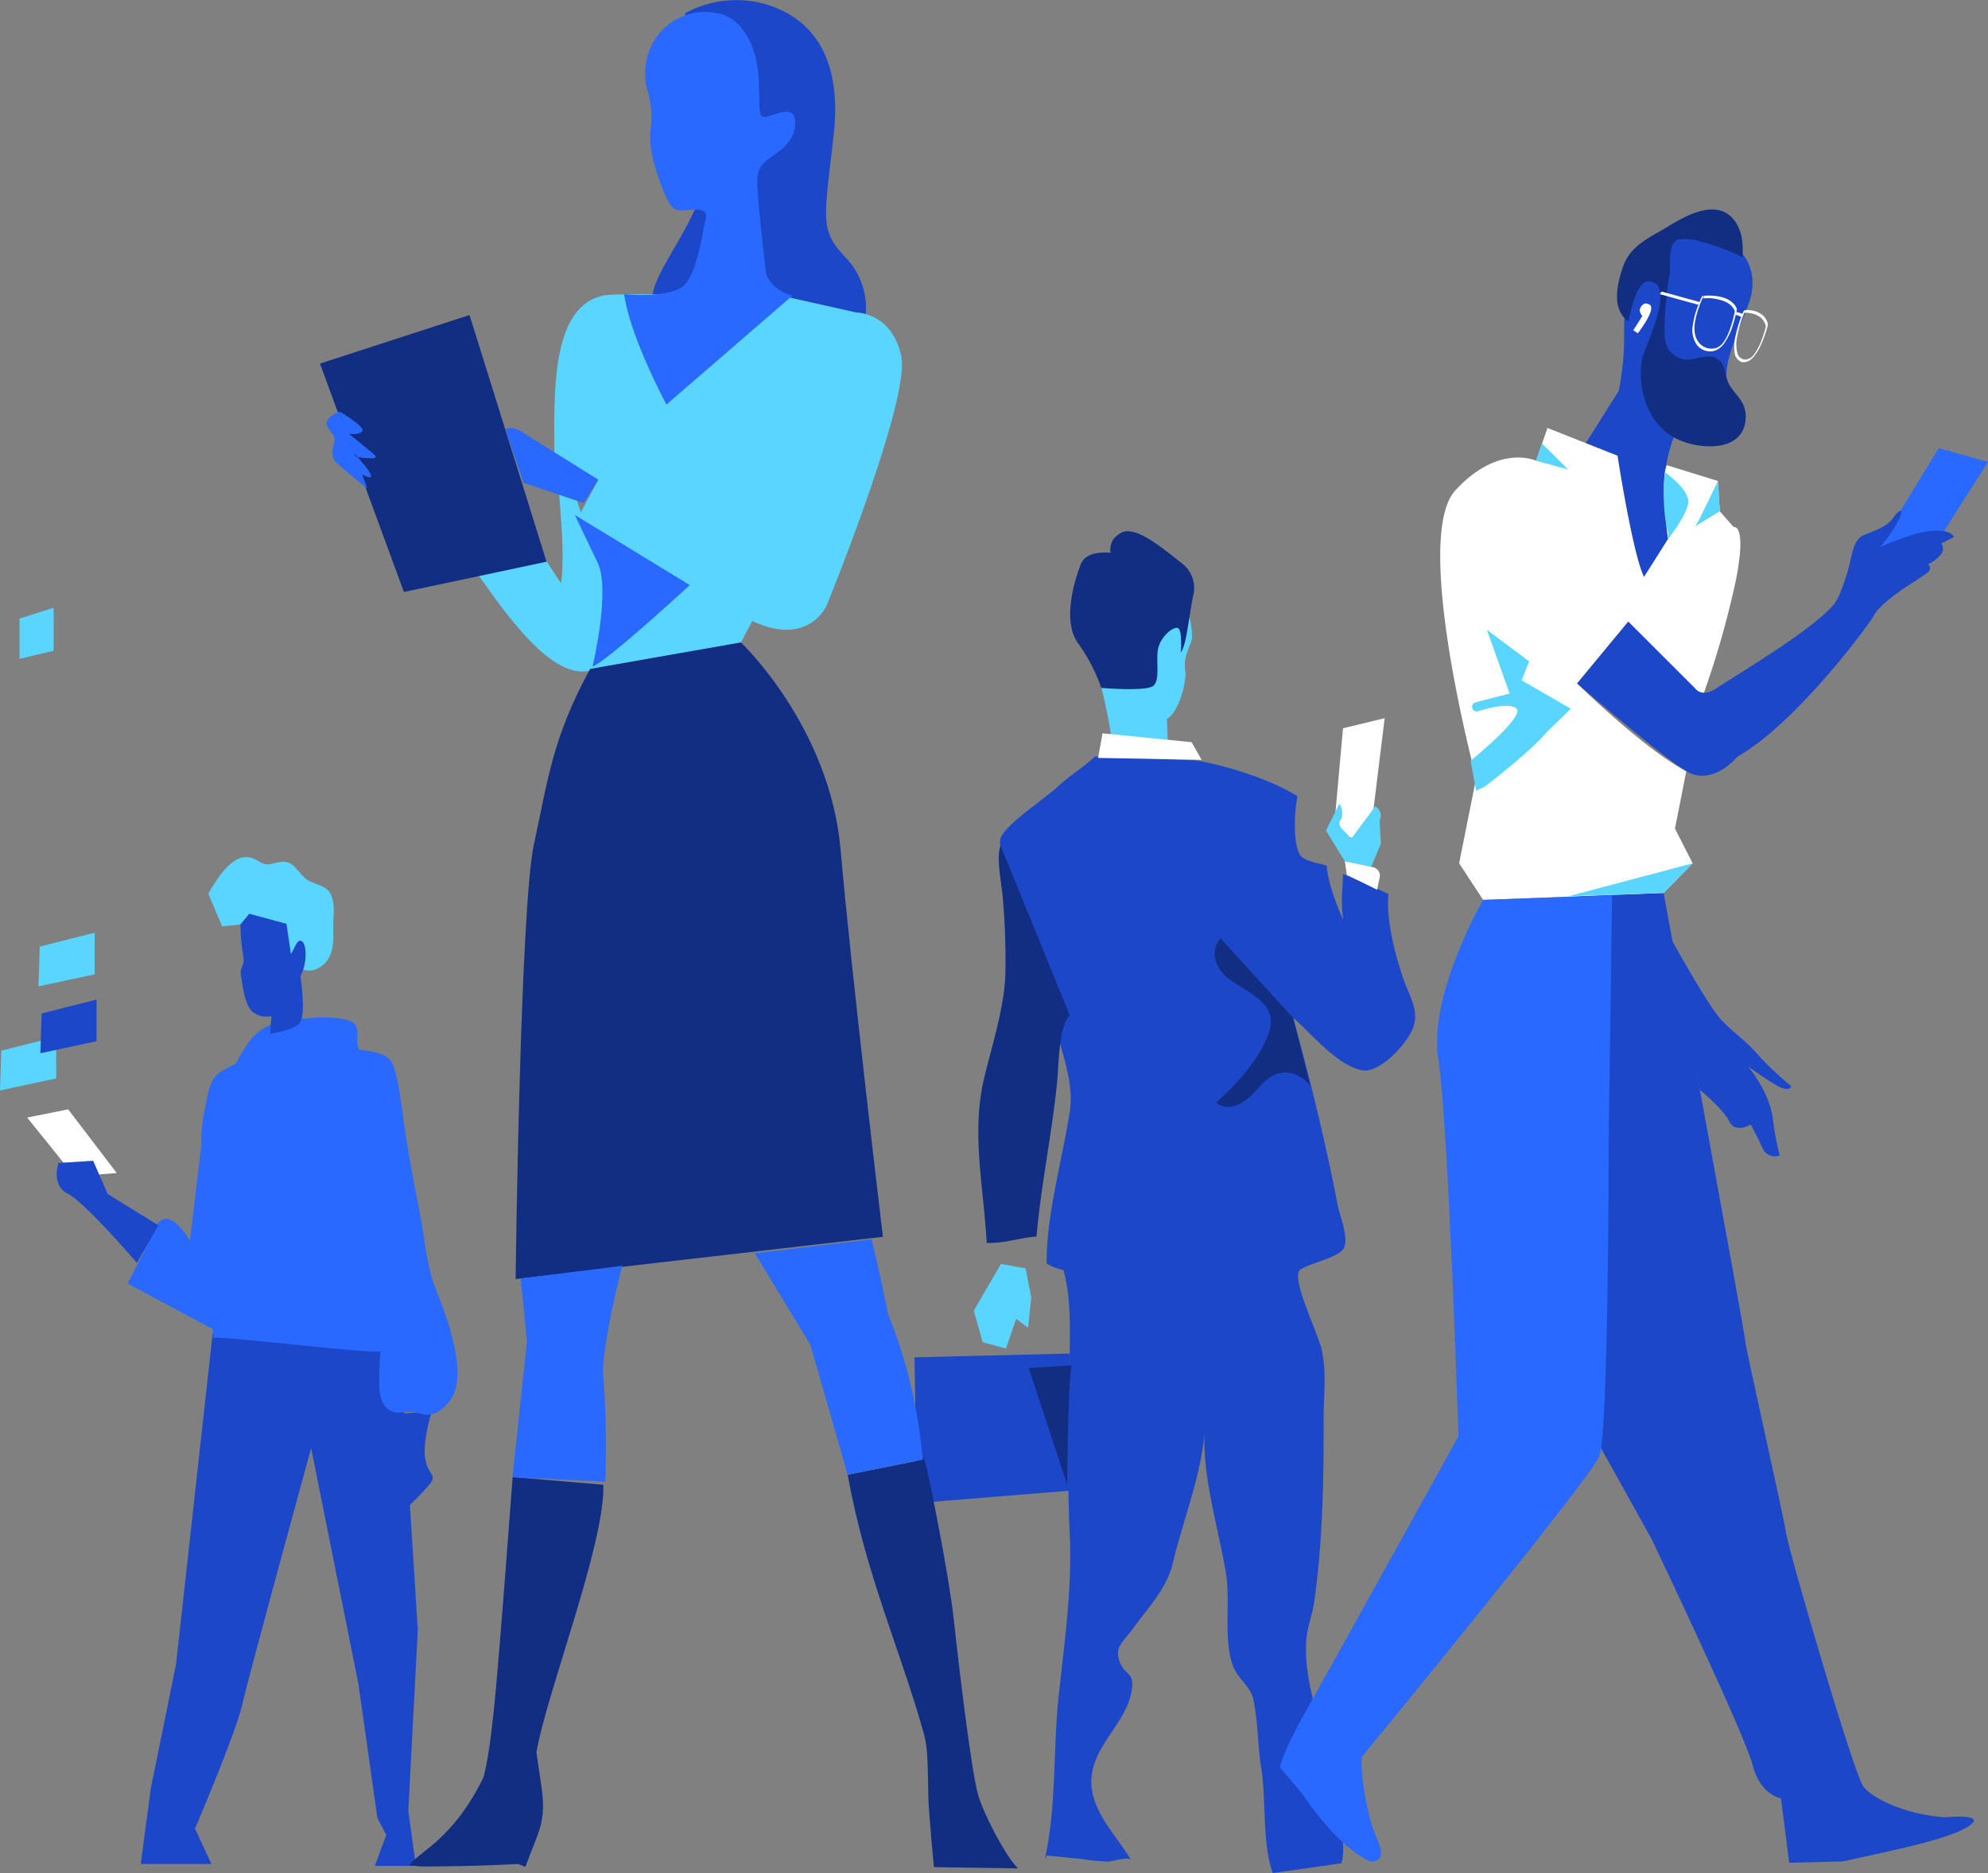 <svg id="Personen" xmlns="http://www.w3.org/2000/svg" xmlns:xlink="http://www.w3.org/1999/xlink" width="402.928" height="379.735" viewBox="0 0 402.928 379.735">
  <rect x="0" y="0" width="402.928" height="379.735" fill="#808080" stroke="none"/>
  <defs>
    <clipPath id="clip-path">
      <rect id="Rechteck_939" data-name="Rechteck 939" width="402.928" height="379.735" fill="none"/>
    </clipPath>
  </defs>
  <path id="Pfad_1399" data-name="Pfad 1399" d="M22.557,494.99l-6.907,1.656V488.46l6.907-2.174Z" transform="translate(-11.685 -363.071)" fill="#59d5ff"/>
  <g id="Gruppe_628" data-name="Gruppe 628">
    <g id="Gruppe_627" data-name="Gruppe 627" transform="translate(0 0)" clip-path="url(#clip-path)">
      <path id="Pfad_1400" data-name="Pfad 1400" d="M379.635,388.9c4.352,5.9,13.943,20.978,22.129,20.594,6.446-.3,6.524-6.651,7.035-10.617-2.57-2.921-9.337-30.156-12.152-32.746-.768,3.709,1.663,17.012.512,25.455-.49-.585-4.326-6.589-4.477-6.908" transform="translate(-283.444 -273.365)" fill="#59d5ff"/>
      <path id="Pfad_1401" data-name="Pfad 1401" d="M31.3,901.187l-9.593-11.9,8.314-1.663,9.849,12.919Z" transform="translate(-16.208 -662.723)" fill="#fff"/>
      <path id="Pfad_1402" data-name="Pfad 1402" d="M327.968,1129.443s-1.791,5.756-1.357,9.21c.492,3.916,2.6,3.326.963,5.5a38.863,38.863,0,0,1-4.816,4.861l-.674-19.187Z" transform="translate(-240.475 -843.267)" fill="#1c47c9"/>
      <path id="Pfad_1403" data-name="Pfad 1403" d="M0,840.444l11.384-2.43v-8.442L.256,832.386Z" transform="translate(0 -619.376)" fill="#59d5ff"/>
      <path id="Pfad_1404" data-name="Pfad 1404" d="M1499.86,379.668l12.919-21.106,9.977,2.814-12.791,20.082Z" transform="translate(-1119.828 -267.711)" fill="#2969ff"/>
      <path id="Pfad_1405" data-name="Pfad 1405" d="M1066.713,598.04l1.919-21.362,8.442-2.047L1074,599.7Z" transform="translate(-796.431 -429.033)" fill="#fff"/>
      <path id="Pfad_1406" data-name="Pfad 1406" d="M1266.627,229.314l7.163-11.384a62.911,62.911,0,0,0,1.023-8.187c.256-4.477-.768-14.838,3.709-18.8s9.85-6.4,15.094-4.477,9.082,7.035,6.4,14.07-5.245,12.408-4.221,16.629-10.361,8.954-10.361,8.954-2.942,6.385-2.11,11.891,1.343,13.692,1.343,13.692l-5.628,7.675-11.512-11.9Z" transform="translate(-945.691 -138.718)" fill="#1c47c9"/>
      <path id="Pfad_1407" data-name="Pfad 1407" d="M731.5,1083.766,762.97,1083l.512,27.757-31.467,2.558Z" transform="translate(-546.156 -808.59)" fill="#1c47c9"/>
      <path id="Pfad_1408" data-name="Pfad 1408" d="M878.208,490.66a116.1,116.1,0,0,0-3.837-16.885l10.745-17.78,7.419,3.709s2.43,8.7,1.791,10.617-1.663,3.454-1.279,6.012-1.535,8.826-3.71,9.849l.256,6.907s-11.042.226-11.384-2.43" transform="translate(-652.824 -340.456)" fill="#59d5ff"/>
      <path id="Pfad_1409" data-name="Pfad 1409" d="M1280.233,714.093s16.5,89.284,16.5,90.563,7.675,35.048,8.314,39.142,13.815,49.247,15.733,51.549,8.059,5.5,16.373,6.14c0,0,9.21-.9,4.733,1.919s-17.013,5.117-25.327,7.035l-10.873.256-1.663-13.047s-4.221-.64-5.756-6.779-20.466-45.793-20.466-45.793l-12.535-22.513-2.175-108.6Z" transform="translate(-943.053 -533.062)" fill="#1c47c9"/>
      <path id="Pfad_1410" data-name="Pfad 1410" d="M173.118,699.45l-3.71.384-2.814-6.652c1.85-3.066,5.356-9.242,9.637-6.863,2.107,1.171,2.017,1.126,4.393.557,3.742-.9,3.9,2.552,6.655,3.866,1.221.583,3,.932,3.824,2.058.945,1.3,1,3.34.888,4.875-.1,1.386-.043,2.759-.045,4.169,0,2.9-.744,5.617-3.694,6.752-1.281.493-3.532.037-4.12-1.368" transform="translate(-124.383 -512.023)" fill="#59d5ff"/>
      <path id="Pfad_1411" data-name="Pfad 1411" d="M127.16,1066.844l-7.419,67.027-5.117,25.2-2.047,15.35H126.9l-3.326-7.163s8.314-19.443,9.593-25.2,13.943-51.933,13.943-51.933l9.594,47.839,3.837,27.118,1.791,3.454-2.3,6.268h8.314l-1.535-11.128,1.919-36.711-3.581-56.666Z" transform="translate(-84.053 -796.529)" fill="#1c47c9"/>
      <path id="Pfad_1412" data-name="Pfad 1412" d="M528.661,2.72A21.687,21.687,0,0,1,544.395.674c8.7,2.3,16.373,9.338,14.454,26.606s-2.942,19.315,2.43,24.943a14.791,14.791,0,0,1,3.965,12.408l-42.6-3.837s-1.919-.128,2.047-7.291,9.21-14.2,9.21-25.711S528.661,2.72,528.661,2.72" transform="translate(-389.875 -0.001)" fill="#1c47c9"/>
      <path id="Pfad_1413" data-name="Pfad 1413" d="M453.452,235.626c3.38-.653,36.328.128,36.328.128l14.838,3.326s7.163,0,9.082,8.826-15.094,50.526-15.094,50.526-3.581,8.57-15.094,3.2l-2.3,4.349-30.571,5.372a11.524,11.524,0,0,0,2.3-8.826c-.767-5.372-5.628-20.21-5.628-20.21l4.989-9.338c-2.769-1.529-6.651-3.2-8.912-4.917.086-10.816-1.193-30.259,10.063-32.433" transform="translate(-331.039 -175.729)" fill="#59d5ff"/>
      <path id="Pfad_1414" data-name="Pfad 1414" d="M327.132,1260.512c2.686-3.2,8.954-5.373,15.094-17.78,1.763-6.557,2.712-20.374,3.326-27.374.366-4.173,2.3-29.292,2.594-33.547l18.384,1.569c.393,11.839-11.556,42.4-13.559,54.235.512,3.709.384,2.558,1.023,7.035,1.038,7.265-.639,8.954-3.262,16.181l-1.471-.576s-8.442.512-19.7.512" transform="translate(-244.244 -882.366)" fill="#122e82"/>
      <path id="Pfad_1415" data-name="Pfad 1415" d="M712.595,1249.409c-2.621-2.605-6.98-11.1-8.059-14.838-1.568-5.433-4.351-30.032-4.989-35.944-.882-8.187-4.943-28.74-5.8-31.676-.37-1.271-.177-.916-.459-.386l-15.21,3.042c3.687,20.449,10.751,35.621,15.455,52.555.774,2.788.767,5.884.9,13.047.04,2.247,1.151,14.771,1.151,13.943" transform="translate(-506.27 -870.623)" fill="#122e82"/>
      <path id="Pfad_1416" data-name="Pfad 1416" d="M162.53,829.039a10.885,10.885,0,0,1,.8-2.165c.787-1.523,2.208-2.062,3.669-2.872,1.109-.614.931-.406,1.548-1.488,2-3.516,3.857-6.5,8.111-7.369,4.147-.844,10.057-1.6,14.173-.466,2.915.8,1.26,3.637,2.121,5.892,2.776.561,6.147.552,7.079,3.5,1.357,4.3,1.7,9.227,2.4,13.671.874,5.483,1.9,10.937,2.964,16.387.956,4.912,1.243,9.923,3.016,14.654,1.076,2.87,2.338,5.86,3.124,8.821.958,3.606,2.079,8.465.947,12.1-.73,2.344-3.039,4.878-5.655,4.968a19.67,19.67,0,0,1-2.831-.6c-1.517-.175-2.846.485-4.253-.087-2-.811-2.522-2.961-2.622-4.89-.04-.765-.019-7.225.366-7.366-1.876.689-28.261-2.705-34.034-2.716-.356.419.045.2.025.014-.8-13.023-1.414-26.089-2.4-39.088-.235-3.111.416-5.879,1-8.921.124-.645.261-1.316.439-1.976" transform="translate(-120.238 -607.828)" fill="#2969ff"/>
      <path id="Pfad_1417" data-name="Pfad 1417" d="M839.415,606.073c4.105.523,14.7,3.338,20.84,7.3-.652,2.76-.993,9.721.547,11.922.9,1.289,3.892,1.595,5.368,2.138.188,3.176,1.939,7.879,3.333,10.957-.549-4.167-.091-6.02-.037-9.283,1.791.767,7.035,2.942,9.21,4.093-.524,4.815,1.229,11.8,2.892,16.8,1.179,3.547,3.382,6.654,2.166,10.1-1.234,3.5-6.8,9.327-10.244,8.816-5.027-.747-10.451-7.508-14.137-10.669,3.526,12.694,6.528,25.1,9.052,38.065.418,2.145,2.411,6.96,1.115,8.816s-6.87,2.859-8.733,4.235c-2.041,1.508,3.676,12.916,4.371,16.22,1.018,4.837.359,9.122.38,14.167.049,12.072-.211,25.4-1.971,37.3-.337,2.277-1.287,4.585-1.513,7.108-.659,7.351,2.182,14.58,3.5,21.7,1.06,5.719,5.247,19.6,3.543,23.815l-13.851,1.979c-2.241-6.091-1.279-14.774-2.364-21.363-.735-4.462-.626-9.509-1.595-13.858-.592-2.656-3.021-4.078-4-6.483C845.1,784.6,846.7,776.787,845.759,771c-1.506-9.253-4.747-19.173-4.366-28.672-.672,8.764-4.413,17.981-6.438,26.526-1.2,5.054-4.753,8.693-7.961,13.092-2.049,2.81-3.891,3.822-2.829,6.78.97,2.7,2.769,2.18,2.584,4.966-.421,6.335-6.492,10.766-7.968,16.8-1.786,7.3,4.273,12.764,7.753,18.516-.471-.779-3.851.275-4.646.307a41.748,41.748,0,0,1-5.5-.538l-7.053-.688c-.133.265.163,1.019-.219.323,2.283-10.461,1.578-21.792,2.7-32.441,1.143-10.813,2.8-22.053,2.264-32.939-.6-12.281-.083-24.359,0-36.678.039-5.842.207-11.495-1.254-16.924a14.178,14.178,0,0,1-3.424-1.322c-.091-9.91,3.164-20.923,4.679-30.82.876-5.725-1.386-11.036-2.78-17.045-1.882-8.109-4.647-15.8-7.134-23.721-.8-2.534-4.888-12.1-4.122-14.617.836-2.741,9.143-8.215,11.286-10.233,2.491-2.346,5.421-4.135,7.9-6.393" transform="translate(-597.264 -451.917)" fill="#1c47c9"/>
      <path id="Pfad_1418" data-name="Pfad 1418" d="M1160.744,438.087l-4.861-7.419,3.454-17.268s-13.047-48.735-4.221-58.329,16.373-6.012,16.373-6.012l2.3-6.651,14.2,5.628s3.07,19.955,5.372,24.559l4.861-7.675s-1.663-11.64-.256-14.966l10.361,3.2.384,6.14,2.814,3.2s2.686-.767.511,10.489a180.954,180.954,0,0,1-6.779,23.792l-15.094-15.094L1179.8,394.213s13.687,13.431,22.129,17.78l-2.3,11.64,3.582,7.035-5.884,6.012Z" transform="translate(-860.147 -255.649)" fill="#fff"/>
      <path id="Pfad_1419" data-name="Pfad 1419" d="M499.28,66.923s9.338.9,12.152-1.791S515.525,52.6,515.525,52.6s1.663-2.942-1.791-2.814-4.349.9-5.884-2.43-3.837-9.721-3.2-13.942a19,19,0,0,0-.768-8.187,13.151,13.151,0,0,1,1.407-9.593A12.072,12.072,0,0,1,517.7,9.874c5.244.64,8.442,6.4,8.826,13.175s-.384,8.57,2.047,7.8,5.372-2.047,5.372,1.279-2.174,5.117-5.116,7.163-2.686,3.965-2.43,7.8,1.663,15.861,1.663,15.861a7.542,7.542,0,0,0,5.372,4.221S511.816,85.854,507.85,89.308c0,0-7.419-13.815-8.57-22.385" transform="translate(-372.773 -7.283)" fill="#2969ff"/>
      <path id="Pfad_1420" data-name="Pfad 1420" d="M427.543,519.423l30.571-5.372s18.036,17.013,20.21,42.083,8.57,78.411,8.57,78.411l-74.446,8.57s.9-75.213,3.71-88.132,3.709-21.49,11.384-35.56" transform="translate(-307.943 -383.802)" fill="#122e82"/>
      <path id="Pfad_1421" data-name="Pfad 1421" d="M192.342,733.3a39.217,39.217,0,0,0,.512,6.012c.512,2.814-.768,2.3-.384,4.477s.768,6.524,2.814,7.547a4.33,4.33,0,0,0,3.326.512l-.256,3.582s4.349-.512,5.884-2.047.256-9.594.256-9.594a8.975,8.975,0,0,0,1.023-3.837c.255-2.686-.9-4.477-1.919-2.558l-1.023,1.919-.9-6.14-7.547-2.047Z" transform="translate(-143.607 -545.878)" fill="#1c47c9"/>
      <path id="Pfad_1422" data-name="Pfad 1422" d="M411.587,1015.384l1.279,12.791-2.942,27.5,18.8.9a187.67,187.67,0,0,0-.384-21.49c-.456-5.738,3.837-22.257,3.837-22.257Z" transform="translate(-306.058 -756.198)" fill="#2969ff"/>
      <path id="Pfad_1423" data-name="Pfad 1423" d="M603.781,994.438l11.256,18.548,7.547,26.35,15.222-3.07a101.191,101.191,0,0,0-7.035-29.548c-2.047-10.233-3.326-15.094-3.326-15.094Z" transform="translate(-450.796 -740.368)" fill="#2969ff"/>
      <path id="Pfad_1424" data-name="Pfad 1424" d="M1064.99,717.278s-11.128,19.187-9.082,32.234S1060,826.005,1060,826.005s-26.094,47.2-30.955,55.771-5.244,11.384-5.244,11.384l4.477,5.245s6.78,10.617,13.815,13.815c0,0,3.709.511,1.535-4.221s-3.582-13.559-3.2-17.012c0,0,46.177-56.154,48.1-60.887s1.919-64.085,1.919-64.085l.681-49.666Z" transform="translate(-764.393 -534.84)" fill="#2969ff"/>
      <path id="Pfad_1425" data-name="Pfad 1425" d="M787.094,676.55c-1,2.534.318,8.157.486,11.095a145.852,145.852,0,0,1,.477,15.259c-.329,6.929-2.676,14.009-4.284,20.739-2.671,11.182-.1,22.043.5,33.45,3.6.179,6.714-1.069,10.1-1.273.915-10.528,3.177-21.054,4.19-31.487.312-3.213.327-11.244,2.547-13.38" transform="translate(-584.293 -505.127)" fill="#122e82"/>
      <path id="Pfad_1426" data-name="Pfad 1426" d="M879.305,586.747l18.036,1.791,2.047,3.581-20.978-.384Z" transform="translate(-655.84 -438.078)" fill="#fff"/>
      <path id="Pfad_1427" data-name="Pfad 1427" d="M1071.782,651.347l-2.047,4.861-5.245-1.279-3.837-6.268,2.686-5.372s.9.64.512,2.942c0,0-1.151.9.128,2.174s1.791,1.919,1.791,1.919l4.86-6.523a2.062,2.062,0,0,1,.9,2.814" transform="translate(-791.907 -480.293)" fill="#59d5ff"/>
      <path id="Pfad_1428" data-name="Pfad 1428" d="M784.458,1011.312l-5.5,9.466,1.791,6.4,4.733,1.279,2.047-6.012,2.43,1.791.64-6.14-1.151-5.884Z" transform="translate(-581.587 -755.068)" fill="#59d5ff"/>
      <path id="Pfad_1429" data-name="Pfad 1429" d="M255.95,261.892l30.315-9.849,15.606,50.014-28.908,6.14Z" transform="translate(-191.098 -188.181)" fill="#122e82"/>
      <path id="Pfad_1430" data-name="Pfad 1430" d="M1271.94,431.215l13.565,13.558s1.274,1.919,4.215,0c5.237-3.415,18.376-11.218,23.28-16.373,1.394-1.466,1.791-2.558,2.942-5.884,1.486-4.292,1.279-7.8,3.709-8.826s4.733-1.663,6.14-3.709,2.047-1.407.767,1.023a33.638,33.638,0,0,1-3.582,5.117s8.187-3.837,12.152-3.326c0,0,2.3,0,2.814,1.279l-2.558,1.279a1.873,1.873,0,0,1-.256,2.43,7.313,7.313,0,0,1-2.43,1.791s1.136.874-.384,1.919c-2.047,1.407-4.093,2.686-4.093,2.686s-5.245,3.454-6.4,5.628-15.989,22.129-27.757,28.78c0,0-4.989,6.14-10.361,2.942s-22.129-17.78-22.129-17.78Z" transform="translate(-941.922 -305.187)" fill="#1c47c9"/>
      <path id="Pfad_1431" data-name="Pfad 1431" d="M862.361,456.83s8.954.767,10.489-.384.512-5.117,1.023-7.547,2.942-4.477,3.965-4.221.64,4.988.64,4.988.64-.767,1.151-3.581,1.023-6.524,1.407-8.186a6.294,6.294,0,0,0-2.43-6.4c-3.454-2.686-9.21-7.675-12.152-6.14s-2.175,4.093-2.175,4.093-4.861-.64-6.012,2.174-3.965,11.512-.64,16.117a35.572,35.572,0,0,1,4.733,9.082" transform="translate(-639.151 -317.371)" fill="#122e82"/>
      <path id="Pfad_1432" data-name="Pfad 1432" d="M1299.447,182.167c6.66-.354-.406,13.287-.861,15.642-1.146,5.928,1.073,13.242,6.748,16.173,4.666,2.41,14.233,3.018,14.22-4.417-.005-3.02-1.91-4.129-3.28-6.364-1.042-1.7-.627-4.06-2.363-5.25-2.44-1.673-5.287,1-7.967-.305-2.421-1.181-2.814-3-2.843-5.531a68.786,68.786,0,0,1,1.021-11.211c.324-2.2-.617-6.685,2.026-7.262a9.8,9.8,0,0,1,4.143.406,44.992,44.992,0,0,1,8.615,3.227c.143-2.78-.022-5.574-1.9-7.775-3.465-4.064-9.491-.725-13.172,1.526-3.85,2.354-7.731,3.841-9.223,8.374-1.11,3.372-2.31,8.352,1.141,10.868.623-2.284,1.428-7.151,3.694-8.1" transform="translate(-965.734 -125.124)" fill="#122e82"/>
      <path id="Pfad_1433" data-name="Pfad 1433" d="M32.309,810.659l11.384-2.43v-8.442L32.565,802.6Z" transform="translate(-24.123 -597.138)" fill="#1c47c9"/>
      <path id="Pfad_1434" data-name="Pfad 1434" d="M30.795,757.147l11.384-2.43v-8.442l-11.128,2.814Z" transform="translate(-22.992 -557.185)" fill="#59d5ff"/>
      <path id="Pfad_1435" data-name="Pfad 1435" d="M1328.007,233.909l2.568.709,4.089,1.129.932.257c.2.054.483-.493.364-.526l-2.568-.709-4.088-1.129-.932-.257c-.2-.055-.483.493-.364.526" transform="translate(-991.498 -174.247)" fill="#fff"/>
      <path id="Pfad_1436" data-name="Pfad 1436" d="M1355.7,236.81c-.3.618-.559,1.258-.8,1.9a17.257,17.257,0,0,0-1.017,3.934,5.2,5.2,0,0,0,.787,3.789,3.405,3.405,0,0,0,2.884,1.4,3.251,3.251,0,0,0,1.585-.529,4.762,4.762,0,0,0,1.2-1.226,12.972,12.972,0,0,0,1.671-3.566c.193-.593.362-1.194.511-1.8q.095-.387.178-.776.038-.18.074-.361a1,1,0,0,0,.045-.32,1.838,1.838,0,0,0-.328-.68c-1.054-1.553-3.15-1.981-4.9-2.048-.407-.016-.814-.011-1.221.006-.128.006-.24.175-.294.275-.023.043-.128.274,0,.269a9.028,9.028,0,0,1,4.643.792,3.605,3.605,0,0,1,1.561,1.5,1.581,1.581,0,0,1,.139.358c0-.033,0-.066,0-.1a22.474,22.474,0,0,1-1.264,4.4,8.783,8.783,0,0,1-1.123,2.056,3.573,3.573,0,0,1-.638.647,2.847,2.847,0,0,1-.925.452,3.3,3.3,0,0,1-3.713-1.715c-.857-1.581-.514-3.511-.064-5.162a22.234,22.234,0,0,1,1.3-3.513c.042-.091-.018.037,0,.005.03-.063.126-.247,0-.269s-.259.2-.294.275" transform="translate(-1010.798 -176.591)" fill="#fff"/>
      <path id="Pfad_1437" data-name="Pfad 1437" d="M1389.038,248.429a26.423,26.423,0,0,0-1.5,4.635,9.451,9.451,0,0,0-.241,3.529,2.242,2.242,0,0,0,1.468,2.021,2.567,2.567,0,0,0,2.268-.949,10.055,10.055,0,0,0,1.731-2.836,20.135,20.135,0,0,0,1.124-3.205,1.972,1.972,0,0,0,.134-.753,2.426,2.426,0,0,0-.1-.394,3.255,3.255,0,0,0-.9-1.35,4.521,4.521,0,0,0-2.49-1.023,7.924,7.924,0,0,0-.946-.056c-.183,0-.46.543-.3.544,1.581.006,3.354.486,4.095,2.023a2.948,2.948,0,0,1,.2.528c.014.055.027.111.038.167,0,.017,0,.035.009.052.009.038.007-.03,0-.014s.016-.084,0,.008c-.01.047-.02.094-.031.141-.023.105-.048.21-.074.314-.058.232-.121.462-.189.691-.152.512-.326,1.017-.517,1.515a12.933,12.933,0,0,1-1.445,2.857,3.257,3.257,0,0,1-.783.825,2.178,2.178,0,0,1-1.088.4,1.7,1.7,0,0,1-1.638-1.354,6.918,6.918,0,0,1-.037-3.344,25.006,25.006,0,0,1,1.542-5.028l.04-.094c.035-.081.057-.222-.072-.189s-.238.225-.285.335" transform="translate(-1035.727 -185.198)" fill="#fff"/>
      <path id="Pfad_1438" data-name="Pfad 1438" d="M1387.785,250.218l.11.027.124.032.032.009.017,0,.083.024a3.711,3.711,0,0,1,.659.242.914.914,0,0,1,.134.081.389.389,0,0,1,.048.041c.007.007.012.015.02.022-.016-.016-.013-.019,0,0,.057.108.209-.048.251-.1a.746.746,0,0,0,.13-.21c.016-.044.048-.117.024-.162-.091-.173-.334-.25-.5-.313a6.754,6.754,0,0,0-.679-.207l-.147-.036c-.042-.01-.12.058-.144.079a.734.734,0,0,0-.151.2c-.035.067-.123.242,0,.269" transform="translate(-1036.105 -186.412)" fill="#fff"/>
      <path id="Pfad_1439" data-name="Pfad 1439" d="M1179.22,535.742s8.826-6.651,12.536-11l4.925-4.8-9.977-5.756,1.535-3.837-8.57-6.4,4.6,12.919-6.874,1.774a.937.937,0,1,0,.511,1.8c1.868-.579,6.456-1.821,7.77-.507,1.663,1.663-9.31,10.561-9.31,10.561l1.124,6.067Z" transform="translate(-878.303 -376.264)" fill="#59d5ff"/>
      <path id="Pfad_1440" data-name="Pfad 1440" d="M1331.727,391.4s3.709-4.6,4.093-7.291-4.712-6.235-4.712-6.235-.883,7.088.7,12.418" transform="translate(-993.651 -282.131)" fill="#59d5ff"/>
      <path id="Pfad_1441" data-name="Pfad 1441" d="M1360.587,384.814s-3.965,8.442-4.6,9.21l4.989-3.07Z" transform="translate(-1012.406 -287.311)" fill="#59d5ff"/>
      <path id="Pfad_1442" data-name="Pfad 1442" d="M1228.764,358.288l6.524,1.791-5.365-5.311Z" transform="translate(-917.422 -264.878)" fill="#59d5ff"/>
      <path id="Pfad_1443" data-name="Pfad 1443" d="M1255.016,697.394l25.071-6.651-5.884,6.012Z" transform="translate(-937.022 -515.724)" fill="#59d5ff"/>
      <path id="Pfad_1444" data-name="Pfad 1444" d="M831.548,1092.456l-8.669.545,7.8,23.664s.071-18.488.867-24.21" transform="translate(-614.379 -815.652)" fill="#122e82"/>
      <path id="Pfad_1445" data-name="Pfad 1445" d="M987.539,766.935l-14.71-16.117s-2.686,2.558,0,6.524,12.408,5.372,9.722,12.791-10.617,13.943-10.617,13.943,3.2,3.454,8.7-3.07,10.347-.387,10.347-.387Z" transform="translate(-725.444 -560.577)" fill="#122e82"/>
      <path id="Pfad_1446" data-name="Pfad 1446" d="M116.943,915.9l-2.3,19.443s-4.6-7.931-7.035-2.558-5.628,11.256-5.628,11.256l18.42,9.849Z" transform="translate(-76.138 -683.83)" fill="#2969ff"/>
      <path id="Pfad_1447" data-name="Pfad 1447" d="M65.993,941.85,55.715,935.5l-2.943-6.734-7.035.448s-1.535,4.566,1.855,6.2,14.056,14.063,14.056,14.063Z" transform="translate(-33.89 -693.439)" fill="#1c47c9"/>
      <path id="Pfad_1448" data-name="Pfad 1448" d="M423.145,352.93l-15.834-9.894s-1.839-1.143-2.979-.229L408,353.578l12.2,4.084Z" transform="translate(-301.882 -255.683)" fill="#2969ff"/>
      <path id="Pfad_1449" data-name="Pfad 1449" d="M263.749,329.377s-3.138,1.255-2.5,2.79,1.663,1.791,1.535,2.942-1.023,3.2.384,4.6,6.268,5.244,6.268,5.244Z" transform="translate(-194.991 -245.92)" fill="#2969ff"/>
      <path id="Pfad_1450" data-name="Pfad 1450" d="M274.728,341.229c1.143.661,4.658,2.79,2.669-.085-.884-1.278-2-2.362-2.929-3.568a9.4,9.4,0,0,1-1.266-3.126l-1.6-5.169s5.244,3.07,4.6,3.965-2.709.531-2.709.531,3.733,3.05,4.5,3.69,1.791,1.407-.384,1.279a19.5,19.5,0,0,1-3.2-.384l-.146-.471" transform="translate(-202.782 -245.849)" fill="#2969ff"/>
      <path id="Pfad_1451" data-name="Pfad 1451" d="M1075.8,689.228l.391,2.729,6.137,3.015.527-2.488a1.75,1.75,0,0,0-1.357-2.076Z" transform="translate(-803.216 -514.593)" fill="#fff"/>
      <path id="Pfad_1452" data-name="Pfad 1452" d="M1334.274,746.779s8.186,14.966,11,17.78,4.733,3.965,7.291,6.907a64.809,64.809,0,0,0,6.652,6.268s-.128,1.663-3.582-.512-5.116-3.453-5.116-3.453,4.221,4.989,4.989,10.489a54.791,54.791,0,0,0,1.407,7.547,2.715,2.715,0,0,1-3.453-1.407c-1.023-2.3-2.43-4.861-2.43-4.861s-3.07,1.919-4.349-.639-5.966-6.4-5.966-6.4l-5.744-29.539" transform="translate(-996.198 -557.562)" fill="#1c47c9"/>
      <path id="Pfad_1453" data-name="Pfad 1453" d="M1307.876,243.841s.608-1.671,1.975-.76-2.431,5.774-2.431,5.774l-.912-.608,1.823-2.887s-.76-.912-.456-1.519" transform="translate(-975.468 -181.287)" fill="#fff"/>
      <path id="Pfad_1454" data-name="Pfad 1454" d="M459.9,412.075l23.28,14.2s-16.8,15.519-19.7,16.5c0,0,3.7-15.476,1.018-21.041s-4.6-9.658-4.6-9.658" transform="translate(-343.374 -307.664)" fill="#2969ff"/>
    </g>
  </g>
</svg>

